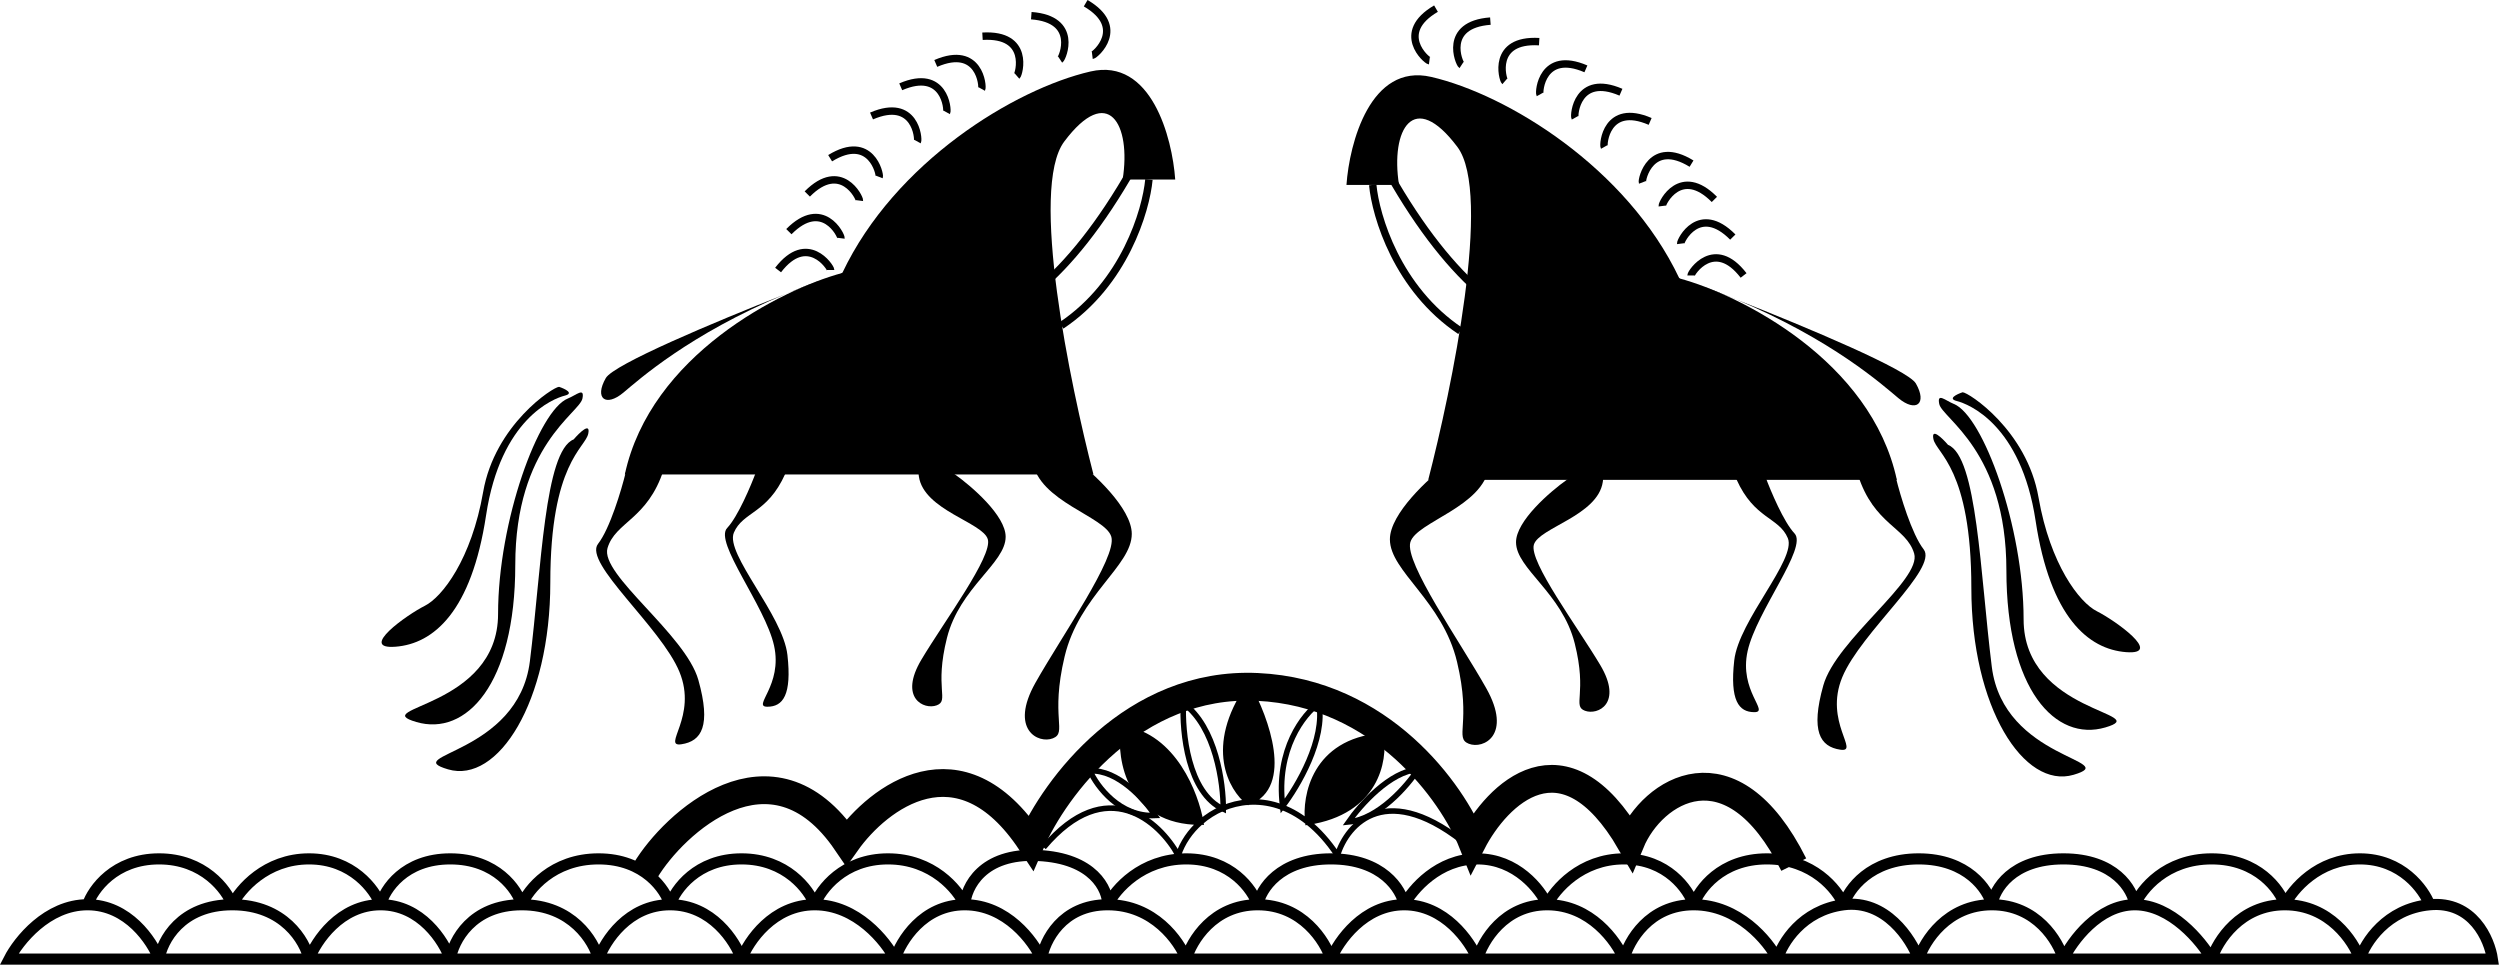 <?xml version="1.0" encoding="UTF-8"?> <svg xmlns="http://www.w3.org/2000/svg" width="1349" height="521" viewBox="0 0 1349 521" fill="none"><path d="M623.327 440.046C617.857 431.642 603.166 415.067 588.162 415.997C591.939 424.401 604.26 440.977 623.327 440.046Z" stroke="black" stroke-width="3"></path><path d="M660.056 436.555C660.186 422.85 656.07 392.26 638.566 379.537C637.784 394.923 640.988 427.867 660.056 436.555Z" stroke="black" stroke-width="3"></path><path d="M692.096 435.004C700.171 424.531 715.383 398.776 711.632 379.537C703.557 385.226 688.345 404.284 692.096 435.004Z" stroke="black" stroke-width="3"></path><path d="M727.652 443.537C733.904 434.487 750.158 416.153 765.162 415.222C759.431 424.014 743.906 441.986 727.652 443.537Z" stroke="black" stroke-width="3"></path><path d="M606.116 393.19C633.294 397.252 645.295 428.505 647.899 443.623C654.838 437.555 663.851 433.483 673.671 432.827C664.43 425.603 651.491 403.032 673.671 370.537C683.173 387.721 696.476 424.237 673.671 432.827C683.951 432.141 695.115 435.197 705.713 443.623C704.013 429.416 709.518 400.22 745.131 397.095C747.358 410.278 742.592 438.04 705.713 443.623C695.115 435.197 683.951 432.141 673.671 432.827C663.851 433.483 654.838 437.555 647.899 443.623C609.474 443.623 604.033 410.001 606.116 393.19Z" fill="black"></path><path d="M563.162 457.242C597.213 416.936 625.771 443.311 635.793 461.537C638.022 454.759 642.281 448.537 647.899 443.623M647.899 443.623C645.295 428.505 633.294 397.252 606.116 393.19C604.033 410.001 609.474 443.623 647.899 443.623ZM647.899 443.623C654.838 437.555 663.851 433.483 673.671 432.827M673.671 432.827C664.43 425.603 651.491 403.032 673.671 370.537C683.173 387.721 696.476 424.237 673.671 432.827ZM673.671 432.827C683.951 432.141 695.115 435.197 705.713 443.623M705.713 443.623C711.268 448.041 716.667 453.934 721.702 461.537C726.908 444.483 748.49 419.748 793.162 457.242M705.713 443.623C704.013 429.416 709.518 400.22 745.131 397.095C747.358 410.278 742.592 438.04 705.713 443.623Z" stroke="black" stroke-width="3"></path><path d="M348.412 469.537C363.374 444.713 416.195 394.96 456.787 454.537C473.961 430.366 517.909 396.527 556.316 454.537C569.066 425.271 611.349 367.524 678.482 370.66C745.615 373.795 783.735 427.885 794.404 454.537C807.804 428.668 843.66 392.451 879.881 454.537C891.59 426.447 934.189 399.12 967.912 466.537" stroke="black" stroke-width="15"></path><path d="M1311.04 488.203C1334.37 486.003 1343.34 506.842 1344.91 517.537H1273.4M1311.04 488.203C1287.7 490.403 1276.22 508.676 1273.4 517.537M1311.04 488.203C1307.9 479.953 1295.98 463.452 1273.4 463.452C1250.81 463.452 1237.01 479.953 1232.93 488.203M1273.4 517.537C1269.94 507.759 1257.02 488.203 1232.93 488.203M1273.4 517.537H1193.41M1232.93 488.203C1208.84 488.203 1196.55 507.759 1193.41 517.537M1232.93 488.203C1230.11 479.953 1218.25 463.452 1193.41 463.452C1168.57 463.452 1155.45 479.953 1152 488.203M1193.41 517.537C1187.76 507.759 1171.58 488.203 1152 488.203M1193.41 517.537H1113.42M1152 488.203C1132.43 488.203 1118.13 507.759 1113.42 517.537M1152 488.203C1150.75 479.953 1141.28 463.452 1113.42 463.452C1085.57 463.452 1076.1 479.953 1074.84 488.203M1113.42 517.537C1110.6 507.759 1098.93 488.203 1074.84 488.203M1113.42 517.537H1035.32M1074.84 488.203C1050.75 488.203 1038.46 507.759 1035.32 517.537M1074.84 488.203C1072.65 479.953 1061.67 463.452 1035.32 463.452C1008.97 463.452 997.365 479.953 994.856 488.203M1035.32 517.537C1031.24 506.537 1017.44 485.27 994.856 488.203M1035.32 517.537H959.097M994.856 488.203C972.271 491.136 961.607 508.981 959.097 517.537M994.856 488.203C991.405 479.953 978.294 463.452 953.451 463.452C928.609 463.452 916.752 479.953 913.929 488.203M959.097 517.537C954.079 507.759 938.019 488.203 913.929 488.203M959.097 517.537H876.288M913.929 488.203C889.839 488.203 878.798 507.759 876.288 517.537M913.929 488.203C911.106 479.953 899.625 463.452 876.288 463.452C852.951 463.452 838.962 479.953 834.884 488.203M876.288 517.537C872.211 507.759 858.221 488.203 834.884 488.203M876.288 517.537H797.243M834.884 488.203C811.547 488.203 800.066 507.759 797.243 517.537M834.884 488.203C831.12 479.953 818.322 463.452 797.243 463.452C776.165 463.452 762.112 479.953 757.721 488.203M797.243 517.537C793.166 507.759 779.552 488.203 757.721 488.203M797.243 517.537H718.198M757.721 488.203C735.889 488.203 722.276 507.759 718.198 517.537M757.721 488.203C756.153 479.953 746.052 463.452 718.198 463.452C690.344 463.452 680.244 479.953 678.676 488.203M718.198 517.537C715.062 507.759 702.766 488.203 678.676 488.203M718.198 517.537H640.094M678.676 488.203C654.586 488.203 642.917 507.759 640.094 517.537M678.676 488.203C675.853 479.953 664.184 463.452 640.094 463.452C616.005 463.452 601.827 479.953 597.749 488.203M640.094 517.537C636.33 507.759 622.592 488.203 597.749 488.203M640.094 517.537H561.991M597.749 488.203C572.906 488.203 563.559 507.759 561.991 517.537M597.749 488.203C597.749 479.953 590.221 463.086 560.109 461.619C529.996 460.152 521.213 478.731 520.586 488.203M561.991 517.537C557.599 507.759 543.17 488.203 520.586 488.203M561.991 517.537H482.946M520.586 488.203C498.002 488.203 486.082 507.759 482.946 517.537M520.586 488.203C516.822 479.953 503.271 463.452 479.182 463.452C455.092 463.452 442.796 479.953 439.659 488.203M482.946 517.537C477.927 507.759 462.243 488.203 439.659 488.203M482.946 517.537H400.137M439.659 488.203C417.075 488.203 403.901 507.759 400.137 517.537M439.659 488.203C436.522 479.953 424.226 463.452 400.137 463.452C376.047 463.452 364.378 479.953 361.555 488.203M400.137 517.537C396.686 507.759 384.139 488.203 361.555 488.203M400.137 517.537H322.974M361.555 488.203C338.971 488.203 326.424 507.759 322.974 517.537M361.555 488.203C359.046 479.953 347.816 463.452 322.974 463.452C298.131 463.452 285.02 479.953 281.569 488.203M322.974 517.537C320.464 507.759 308.67 488.203 281.569 488.203M322.974 517.537H242.988M281.569 488.203C254.468 488.203 244.556 507.759 242.988 517.537M281.569 488.203C279.06 479.953 267.83 463.452 242.988 463.452C218.145 463.452 207.543 479.953 205.347 488.203M242.988 517.537C239.537 507.759 227.179 488.203 205.347 488.203M242.988 517.537H166.766M205.347 488.203C183.516 488.203 170.53 507.759 166.766 517.537M205.347 488.203C202.211 479.953 190.103 463.452 166.766 463.452C143.429 463.452 129.439 479.953 125.361 488.203M166.766 517.537C164.57 507.759 153.215 488.203 125.361 488.203M166.766 517.537H85.839M125.361 488.203C97.507 488.203 87.407 507.759 85.839 517.537M125.361 488.203C122.225 479.953 109.929 463.452 85.839 463.452C61.749 463.452 50.08 479.953 47.257 488.203M85.839 517.537H4.912C9.931 507.759 25.426 488.203 47.257 488.203M85.839 517.537C82.075 507.759 69.089 488.203 47.257 488.203" stroke="black" stroke-width="6"></path><path d="M304.829 213.462C309.871 212.202 304.829 209.786 301.678 208.735C298.527 208.735 267.013 229.219 260.71 265.46C254.408 301.7 238.651 322.184 229.197 326.911C219.743 331.638 192.956 350.546 213.44 348.97C233.924 347.395 254.408 330.062 262.286 278.065C270.164 226.068 298.527 215.038 304.829 213.462Z" fill="black"></path><path d="M317.434 233.95C318.695 227.647 312.707 233.425 309.556 237.101C293.799 243.405 292.224 306.43 285.921 356.852C279.618 407.273 215.015 407.273 241.802 415.152C268.588 423.03 296.951 378.911 296.951 314.309C296.951 249.706 315.859 241.828 317.434 233.95Z" fill="black"></path><path d="M314.283 215.04C315.544 208.737 310.961 213.217 306.405 215.039C290.648 221.342 268.759 281.219 268.759 331.293C268.76 382.107 197.854 381.714 224.64 389.593C251.427 397.471 278.043 369.457 278.043 304.854C278.043 240.252 312.708 222.918 314.283 215.04Z" fill="black"></path><path d="M322.691 293.486C329.112 285.262 335.326 264.37 337.63 254.952C347.365 245.423 365.095 231.765 358.138 253.374C349.442 280.385 332.055 281.493 327.818 295.738C323.582 309.982 369.942 342.304 376.849 366.963C383.756 391.623 378.628 399.955 367.706 401.601C356.784 403.246 376.623 386.651 366.596 362.461C356.568 338.271 314.666 303.766 322.691 293.486Z" fill="black"></path><path d="M392.37 284.909C398.153 278.817 405.221 262.067 408.032 254.453C416.466 247.685 431.406 238.463 423.696 255.722C414.057 277.295 400.804 276.026 395.984 287.447C391.165 298.868 422.491 331.862 424.9 353.435C427.31 375.008 422.491 381.353 414.057 381.353C405.623 381.353 422.49 369.932 417.671 348.359C412.852 326.786 385.141 292.523 392.37 284.909Z" fill="black"></path><path d="M610.707 288.093C610.707 274.227 589.698 255.004 579.194 247.126C570.79 240.298 554.613 231.054 557.134 248.701C560.286 270.761 596.526 278.639 599.678 289.669C602.829 300.699 572.891 343.242 558.71 368.453C544.529 393.664 560.286 401.542 568.164 398.391C576.043 395.239 566.589 387.361 574.467 354.272C582.345 321.183 610.707 305.426 610.707 288.093Z" fill="black"></path><path d="M542.648 289.646C542.648 278.213 524.29 262.363 515.111 255.867C507.768 250.237 493.632 242.615 495.835 257.166C498.589 275.355 530.256 281.85 533.01 290.945C535.763 300.039 509.604 335.117 497.212 355.903C484.821 376.69 498.589 383.186 505.473 380.588C512.357 377.989 504.096 371.493 510.981 344.211C517.865 316.928 542.648 303.936 542.648 289.646Z" fill="black"></path><path d="M590.026 256.01H337.154C351.02 191.722 421.429 156.216 454.518 147.288C482.88 87.412 547.483 48.019 588.45 38.565C621.225 31.002 632.569 74.281 634.145 96.866H605.783C610.51 66.928 597.905 44.868 574.269 76.382C555.361 101.593 577.421 207.164 590.026 256.01Z" fill="black"></path><path d="M454.518 147.284C476.053 181.424 541.889 212.878 611.218 90.606" stroke="black" stroke-width="4"></path><path d="M619.964 96.862C618.389 113.67 606.729 152.956 572.694 175.646" stroke="black" stroke-width="4"></path><path d="M445.064 150.437C438.902 152.78 431.688 155.571 423.914 158.637C371.72 180.547 344.73 204.898 336.343 211.888C326.888 219.766 320.586 215.039 326.888 204.009C331.097 196.644 384.642 174.126 423.914 158.637C430.552 155.85 437.597 153.103 445.064 150.437Z" fill="black"></path><path d="M448.216 145.707C448.216 144.132 435.61 125.224 419.854 145.707" stroke="black" stroke-width="4"></path><path d="M453.813 128.554C454.01 126.99 443.877 106.65 425.675 124.995" stroke="black" stroke-width="4"></path><path d="M463.748 108.234C463.946 106.671 453.813 86.331 435.61 104.676" stroke="black" stroke-width="4"></path><path d="M474.439 95.482C475.001 94.01 469.967 71.849 447.942 85.367" stroke="black" stroke-width="4"></path><path d="M495.059 76.382C495.825 75.005 494.004 52.353 470.275 62.59" stroke="black" stroke-width="4"></path><path d="M510.815 60.625C511.581 59.248 509.761 36.596 486.032 46.834" stroke="black" stroke-width="4"></path><path d="M529.723 48.02C530.49 46.643 528.669 23.991 504.94 34.228" stroke="black" stroke-width="4"></path><path d="M548.722 40.986C549.913 39.955 555.95 18.047 530.151 19.549" stroke="black" stroke-width="4"></path><path d="M572.05 32.166C573.367 31.302 582.256 10.388 556.486 8.456" stroke="black" stroke-width="4"></path><path d="M589.398 29.864C590.961 29.666 608.135 14.785 585.834 1.726" stroke="black" stroke-width="4"></path><path d="M1055.87 216.391C1050.82 215.131 1055.87 212.715 1059.02 211.664C1062.17 211.664 1093.68 232.148 1099.98 268.388C1106.29 304.629 1122.04 325.113 1131.5 329.84C1140.95 334.567 1167.74 353.475 1147.25 351.899C1126.77 350.324 1106.29 332.991 1098.41 280.994C1090.53 228.996 1062.17 217.967 1055.87 216.391Z" fill="black"></path><path d="M1043.26 236.879C1042 230.576 1047.99 236.353 1051.14 240.03C1066.9 246.333 1068.47 309.359 1074.77 359.781C1081.08 410.202 1145.68 410.202 1118.89 418.081C1092.11 425.959 1063.74 381.84 1063.74 317.237C1063.74 252.635 1044.84 244.757 1043.26 236.879Z" fill="black"></path><path d="M1046.41 217.969C1045.15 211.666 1049.73 216.145 1054.29 217.967C1070.05 224.271 1091.94 284.148 1091.94 334.221C1091.94 385.035 1162.84 384.643 1136.05 392.521C1109.27 400.4 1082.65 372.386 1082.65 307.783C1082.65 243.18 1047.99 225.847 1046.41 217.969Z" fill="black"></path><path d="M1038 296.416C1031.58 288.192 1025.37 267.3 1023.06 257.882C1013.33 248.352 995.6 234.695 1002.56 256.304C1011.25 283.315 1028.64 284.423 1032.88 298.667C1037.11 312.912 990.753 345.233 983.846 369.893C976.938 394.553 982.066 402.885 992.989 404.53C1003.91 406.176 984.071 389.58 994.099 365.391C1004.13 341.201 1046.03 306.696 1038 296.416Z" fill="black"></path><path d="M968.325 287.837C962.542 281.746 955.473 264.995 952.662 257.381C944.228 250.613 929.288 241.392 936.999 258.65C946.638 280.223 959.891 278.954 964.71 290.375C969.53 301.796 938.204 334.79 935.794 356.363C933.385 377.937 938.204 384.282 946.638 384.282C955.072 384.282 938.204 372.861 943.023 351.287C947.843 329.714 975.554 295.451 968.325 287.837Z" fill="black"></path><path d="M749.987 291.022C749.987 277.156 770.996 257.933 781.501 250.054C789.904 243.227 806.081 233.983 803.56 251.63C800.409 273.69 764.168 281.568 761.017 292.598C757.866 303.627 787.803 346.171 801.984 371.381C816.165 396.592 800.409 404.471 792.53 401.319C784.652 398.168 794.106 390.29 786.228 357.2C778.349 324.111 749.987 308.354 749.987 291.022Z" fill="black"></path><path d="M818.047 292.575C818.047 281.142 836.405 265.293 845.584 258.797C852.927 253.167 867.062 245.545 864.859 260.096C862.106 278.284 830.439 284.78 827.685 293.874C824.931 302.969 851.091 338.046 863.482 358.833C875.874 379.62 862.105 386.116 855.221 383.517C848.337 380.919 856.598 374.423 849.714 347.141C842.83 319.858 818.047 306.866 818.047 292.575Z" fill="black"></path><path d="M770.668 258.938H1023.54C1009.67 194.65 939.266 159.145 906.177 150.217C877.814 90.341 813.212 50.948 772.244 41.494C739.47 33.931 728.125 77.21 726.55 99.794H754.912C750.185 69.857 762.79 47.797 786.425 79.311C805.333 104.522 783.274 210.093 770.668 258.938Z" fill="black"></path><path d="M906.176 150.213C884.642 184.353 818.806 215.807 749.476 93.534" stroke="black" stroke-width="4"></path><path d="M740.73 99.791C742.306 116.598 753.966 155.885 788 178.575" stroke="black" stroke-width="4"></path><path d="M915.63 153.365C921.792 155.709 929.007 158.499 936.781 161.565C988.975 183.475 1015.96 207.827 1024.35 214.817C1033.81 222.695 1040.11 217.968 1033.81 206.938C1029.6 199.572 976.053 177.055 936.781 161.565C930.143 158.779 923.097 156.032 915.63 153.365Z" fill="black"></path><path d="M912.479 148.636C912.479 147.06 925.084 128.152 940.841 148.636" stroke="black" stroke-width="4"></path><path d="M906.882 131.482C906.684 129.919 916.818 109.579 935.02 127.924" stroke="black" stroke-width="4"></path><path d="M896.946 111.164C896.748 109.601 906.882 89.26 925.084 107.605" stroke="black" stroke-width="4"></path><path d="M886.255 98.411C885.693 96.939 890.727 74.779 912.753 88.297" stroke="black" stroke-width="4"></path><path d="M865.636 79.311C864.87 77.934 866.69 55.282 890.419 65.519" stroke="black" stroke-width="4"></path><path d="M849.879 63.554C849.113 62.177 850.933 39.525 874.662 49.762" stroke="black" stroke-width="4"></path><path d="M830.971 50.948C830.205 49.572 832.025 26.92 855.754 37.157" stroke="black" stroke-width="4"></path><path d="M811.973 43.915C810.782 42.883 804.744 20.976 830.543 22.478" stroke="black" stroke-width="4"></path><path d="M788.645 35.096C787.327 34.231 778.438 13.317 804.209 11.386" stroke="black" stroke-width="4"></path><path d="M771.297 32.792C769.734 32.594 752.559 17.713 774.86 4.655" stroke="black" stroke-width="4"></path></svg> 